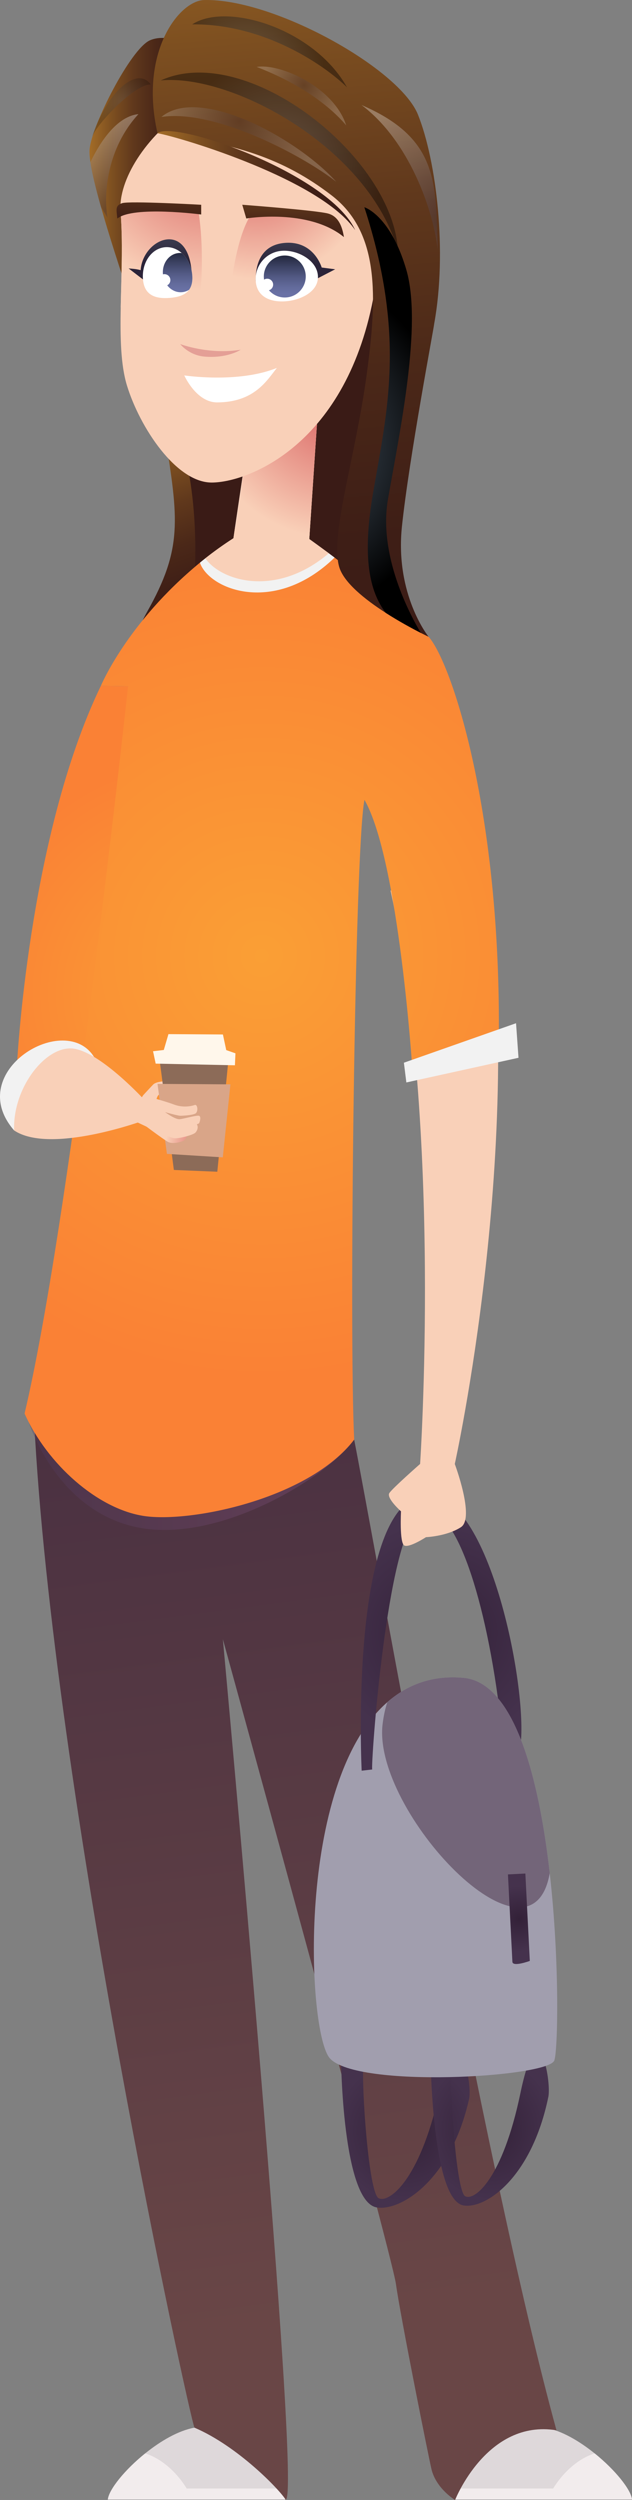 <svg xmlns="http://www.w3.org/2000/svg" xmlns:xlink="http://www.w3.org/1999/xlink" viewBox="0 0 315.35 1245.88"><rect x="0" y="0" width="315.35" height="1245.88" fill="#808080" stroke="none"/><defs><style>.cls-1{fill:url(#_ÂÁ_Ï_ÌÌ_È_ËÂÌÚ_205-3);}.cls-2{fill:url(#_ÂÁ_Ï_ÌÌ_È_ËÂÌÚ_205-2);}.cls-3{fill:url(#_ÂÁ_Ï_ÌÌ_È_ËÂÌÚ_205-4);}.cls-4{fill:url(#_ÂÁ_Ï_ÌÌ_È_ËÂÌÚ_205-5);}.cls-5{fill:url(#_ÂÁ_Ï_ÌÌ_È_ËÂÌÚ_205-6);}.cls-6{fill:url(#_ÂÁ_Ï_ÌÌ_È_ËÂÌÚ_205-7);}.cls-7{fill:url(#linear-gradient);}.cls-8{clip-path:url(#clippath);}.cls-9{fill:#f9d0b8;}.cls-10{fill:#f2eced;}.cls-11{fill:#f2f2f2;}.cls-12{fill:#e49f96;}.cls-13{fill:#fff;}.cls-14{fill:#fff7eb;}.cls-15{fill:#8c6b58;}.cls-16{fill:#a19eae;}.cls-17{fill:#736579;}.cls-18{fill:#333;}.cls-19{fill:#ded8da;}.cls-20{fill:#d9a588;}.cls-21{fill:url(#radial-gradient-7);}.cls-21,.cls-22,.cls-23,.cls-24{mix-blend-mode:screen;}.cls-25{fill:url(#radial-gradient-10);}.cls-26{fill:url(#radial-gradient-11);}.cls-27{fill:url(#radial-gradient-12);}.cls-28{fill:url(#radial-gradient-14);}.cls-29{fill:url(#radial-gradient-13);}.cls-30{fill:url(#linear-gradient-2);}.cls-30,.cls-31,.cls-32,.cls-33,.cls-34{mix-blend-mode:multiply;}.cls-30,.cls-33,.cls-34{opacity:.3;}.cls-22{fill:url(#radial-gradient-6);}.cls-22,.cls-23{opacity:.4;}.cls-35{fill:url(#radial-gradient-5);}.cls-36{fill:url(#radial-gradient-3);}.cls-37{fill:url(#radial-gradient-4);}.cls-38{fill:url(#radial-gradient-9);}.cls-39{fill:url(#radial-gradient-8);}.cls-40{fill:url(#radial-gradient-2);}.cls-23{fill:url(#radial-gradient-16);}.cls-24{fill:url(#radial-gradient-20);}.cls-24,.cls-31,.cls-32{opacity:.2;}.cls-41{fill:url(#linear-gradient-3);}.cls-42{fill:url(#linear-gradient-4);}.cls-43{fill:url(#linear-gradient-6);}.cls-44{fill:url(#linear-gradient-5);}.cls-45{fill:url(#radial-gradient);}.cls-46{isolation:isolate;}.cls-47{fill:url(#_ÂÁ_Ï_ÌÌ_È_ËÂÌÚ_205);}.cls-31{fill:url(#radial-gradient-18);}.cls-32{fill:url(#radial-gradient-17);}.cls-33{fill:url(#radial-gradient-15);}.cls-34{fill:url(#radial-gradient-19);}</style><linearGradient id="_&#xC2;&#xC1;_&#xCF;_&#xCC;&#xCC;_&#xC8;_&#xCB;&#xC2;&#xCC;&#xDA;_205" x1="44.64" y1="90.07" x2="98.42" y2="90.07" gradientUnits="userSpaceOnUse"><stop offset="0" stop-color="#a36c27"></stop><stop offset=".21" stop-color="#7d4f20"></stop><stop offset=".41" stop-color="#60381c"></stop><stop offset=".61" stop-color="#4b2818"></stop><stop offset=".81" stop-color="#3e1e16"></stop><stop offset="1" stop-color="#3a1b16"></stop></linearGradient><linearGradient id="linear-gradient" x1="172.61" y1="1168.39" x2="108.67" y2="683.15" gradientUnits="userSpaceOnUse"><stop offset=".03" stop-color="#694646"></stop><stop offset="1" stop-color="#493041"></stop></linearGradient><linearGradient id="linear-gradient-2" x1="14.4" y1="735.67" x2="176.72" y2="735.67" gradientUnits="userSpaceOnUse"><stop offset="0" stop-color="#513b61"></stop><stop offset="1" stop-color="#965a8a"></stop></linearGradient><radialGradient id="radial-gradient" cx="98.83" cy="494.55" fx="98.83" fy="494.55" r="117.49" gradientUnits="userSpaceOnUse"><stop offset="0" stop-color="#fa9f35"></stop><stop offset=".98" stop-color="#fa8135"></stop></radialGradient><linearGradient id="_&#xC2;&#xC1;_&#xCF;_&#xCC;&#xCC;_&#xC8;_&#xCB;&#xC2;&#xCC;&#xDA;_205-2" x1="567.81" y1="83.65" x2="534.55" y2="165.74" gradientTransform="translate(649.86) rotate(-180) scale(1 -1)" xlink:href="#_&#xC2;&#xC1;_&#xCF;_&#xCC;&#xCC;_&#xC8;_&#xCB;&#xC2;&#xCC;&#xDA;_205"></linearGradient><linearGradient id="_&#xC2;&#xC1;_&#xCF;_&#xCC;&#xCC;_&#xC8;_&#xCB;&#xC2;&#xCC;&#xDA;_205-3" x1="588.98" y1="216.91" x2="554.1" y2="311.87" gradientTransform="translate(649.86) rotate(-180) scale(1 -1)" xlink:href="#_&#xC2;&#xC1;_&#xCF;_&#xCC;&#xCC;_&#xC8;_&#xCB;&#xC2;&#xCC;&#xDA;_205"></linearGradient><radialGradient id="radial-gradient-2" cx="130.59" cy="476.37" fx="130.59" fy="476.37" r="214.78" xlink:href="#radial-gradient"></radialGradient><radialGradient id="radial-gradient-3" cx="167.04" cy="200.67" fx="167.04" fy="200.67" r="74.04" gradientUnits="userSpaceOnUse"><stop offset=".09" stop-color="#dc6d6a"></stop><stop offset=".21" stop-color="#e07b75"></stop><stop offset=".91" stop-color="#f9d0b8"></stop></radialGradient><radialGradient id="radial-gradient-4" cx="522.03" cy="80.48" fx="522.03" fy="80.48" r="64.34" gradientTransform="translate(649.86) rotate(-180) scale(1 -1)" xlink:href="#radial-gradient-3"></radialGradient><radialGradient id="radial-gradient-5" cx="547.7" cy="75.21" fx="547.7" fy="75.21" r="76.43" gradientTransform="translate(649.86) rotate(-180) scale(1 -1)" xlink:href="#radial-gradient-3"></radialGradient><linearGradient id="_&#xC2;&#xC1;_&#xCF;_&#xCC;&#xCC;_&#xC8;_&#xCB;&#xC2;&#xCC;&#xDA;_205-4" x1="502.81" y1="80.86" x2="504.16" y2="129.68" gradientTransform="translate(649.86) rotate(-180) scale(1 -1)" xlink:href="#_&#xC2;&#xC1;_&#xCF;_&#xCC;&#xCC;_&#xC8;_&#xCB;&#xC2;&#xCC;&#xDA;_205"></linearGradient><linearGradient id="linear-gradient-3" x1="437.48" y1="27.53" x2="440.16" y2="62.4" gradientTransform="translate(513.87 34.37) rotate(175.5) scale(1 -1)" gradientUnits="userSpaceOnUse"><stop offset="0" stop-color="#576778"></stop><stop offset="1" stop-color="#2b2338"></stop></linearGradient><linearGradient id="linear-gradient-4" x1="370.32" y1="33.91" x2="373.01" y2="68.78" xlink:href="#linear-gradient-3"></linearGradient><clipPath id="clippath"><path id="SVGID-2" class="cls-13" d="m71.33,139.13c.65,8.27,6.57,9.86,13.37,9.33,6.79-.53,11.89-2.99,11.23-11.26-.65-8.27-6.69-14.54-13.48-14.01-6.79.53-11.77,7.67-11.12,15.94Z"></path></clipPath><linearGradient id="linear-gradient-5" x1="559.88" y1="144.4" x2="559.88" y2="125.35" gradientTransform="translate(649.86) rotate(-180) scale(1 -1)" gradientUnits="userSpaceOnUse"><stop offset="0" stop-color="#6971a5"></stop><stop offset=".16" stop-color="#636b9c"></stop><stop offset=".42" stop-color="#535a85"></stop><stop offset=".73" stop-color="#3a4060"></stop><stop offset="1" stop-color="#22263c"></stop></linearGradient><linearGradient id="_&#xC2;&#xC1;_&#xCF;_&#xCC;&#xCC;_&#xC8;_&#xCB;&#xC2;&#xCC;&#xDA;_205-5" x1="135.15" y1="-69.65" x2="170.07" y2="349.45" xlink:href="#_&#xC2;&#xC1;_&#xCF;_&#xCC;&#xCC;_&#xC8;_&#xCB;&#xC2;&#xCC;&#xDA;_205"></linearGradient><radialGradient id="radial-gradient-6" cx="139.41" cy="80.67" fx="139.41" fy="80.67" r="52.36" gradientUnits="userSpaceOnUse"><stop offset="0" stop-color="#576778"></stop><stop offset="1" stop-color="#000"></stop></radialGradient><linearGradient id="_&#xC2;&#xC1;_&#xCF;_&#xCC;&#xCC;_&#xC8;_&#xCB;&#xC2;&#xCC;&#xDA;_205-6" x1="78.58" y1="90.01" x2="177.22" y2="90.01" xlink:href="#_&#xC2;&#xC1;_&#xCF;_&#xCC;&#xCC;_&#xC8;_&#xCB;&#xC2;&#xCC;&#xDA;_205"></linearGradient><radialGradient id="radial-gradient-7" cx="513.66" cy="221.3" fx="513.66" fy="221.3" r="88.39" gradientTransform="translate(649.86) rotate(-180) scale(1 -1)" xlink:href="#radial-gradient-6"></radialGradient><linearGradient id="linear-gradient-6" x1="507.76" y1="146.32" x2="507.76" y2="127.27" xlink:href="#linear-gradient-5"></linearGradient><linearGradient id="_&#xC2;&#xC1;_&#xCF;_&#xCC;&#xCC;_&#xC8;_&#xCB;&#xC2;&#xCC;&#xDA;_205-7" x1="569.85" y1="79.19" x2="570.92" y2="118.08" gradientTransform="translate(649.86) rotate(-180) scale(1 -1)" xlink:href="#_&#xC2;&#xC1;_&#xCF;_&#xCC;&#xCC;_&#xC8;_&#xCB;&#xC2;&#xCC;&#xDA;_205"></linearGradient><radialGradient id="radial-gradient-8" cx="14476.83" cy="540.99" fx="14476.83" fy="540.99" r="18.31" gradientTransform="translate(10133.21 0) rotate(-180) scale(.69 -1)" xlink:href="#radial-gradient-3"></radialGradient><radialGradient id="radial-gradient-9" cx="101.37" cy="571.21" fx="101.37" fy="571.21" r="20.72" xlink:href="#radial-gradient-3"></radialGradient><radialGradient id="radial-gradient-10" cx="14375.08" cy="564.86" fx="14375.08" fy="564.86" r="116.84" gradientTransform="translate(10133.21 0) rotate(-180) scale(.69 -1)" xlink:href="#radial-gradient-3"></radialGradient><radialGradient id="radial-gradient-11" cx="202.24" cy="1061.96" fx="202.24" fy="1061.96" r="35.32" gradientUnits="userSpaceOnUse"><stop offset="0" stop-color="#332138"></stop><stop offset="1" stop-color="#45324d"></stop></radialGradient><radialGradient id="radial-gradient-12" cx="253.19" cy="1060.95" fx="253.19" fy="1060.95" r="35.32" gradientTransform="translate(11.47) scale(.92 1)" xlink:href="#radial-gradient-11"></radialGradient><radialGradient id="radial-gradient-13" cx="220.09" cy="813.72" fx="220.09" fy="813.72" r="56.25" xlink:href="#radial-gradient-11"></radialGradient><radialGradient id="radial-gradient-14" cx="258.9" cy="956.23" fx="258.9" fy="956.23" r="16.4" xlink:href="#radial-gradient-11"></radialGradient><radialGradient id="radial-gradient-15" cx="225.9" cy="108.84" fx="225.9" fy="108.84" r="62.1" gradientUnits="userSpaceOnUse"><stop offset="0" stop-color="#2b2338"></stop><stop offset="1" stop-color="#fff"></stop></radialGradient><radialGradient id="radial-gradient-16" cx="122.92" cy="35.69" fx="122.92" fy="35.69" r="38.88" xlink:href="#radial-gradient-6"></radialGradient><radialGradient id="radial-gradient-17" cx="119.37" cy="60.39" fx="119.37" fy="60.39" r="39.09" xlink:href="#radial-gradient-15"></radialGradient><radialGradient id="radial-gradient-18" cx="151.71" cy="42.42" fx="151.71" fy="42.42" r="20.81" xlink:href="#radial-gradient-15"></radialGradient><radialGradient id="radial-gradient-19" cx="53.44" cy="104.47" fx="53.44" fy="104.47" r="48.67" xlink:href="#radial-gradient-15"></radialGradient><radialGradient id="radial-gradient-20" cx="61.25" cy="50.48" fx="61.25" fy="50.48" r="15.43" xlink:href="#radial-gradient-6"></radialGradient></defs><g class="cls-46"><g id="Layer_2"><g id="_1"><g><path class="cls-47" d="m98.42,24.4s-17.02,173.7-31.87,129.68c-7.03-20.86-12.49-37.92-16.18-51-2.71-9.54-4.49-16.98-5.26-22.24-.41-2.77-.55-4.92-.41-6.48,1.07-11.82,20.41-49.96,30.09-54.26,9.67-4.3,23.63,4.3,23.63,4.3Z"></path><path class="cls-19" d="m142.34,1245.67H53.8c.52-4.97,8.46-14.82,18.65-23.01,7.66-6.18,16.61-11.4,24.58-12.82,9.39-1.98,40.49,10.19,43.23,19.8,1.2,4.2,1.76,7.81,1.98,10.53.31,3.49.09,5.5.09,5.5Z"></path><path class="cls-10" d="m142.34,1245.67H53.8c.52-4.97,8.46-14.82,18.65-23.01,13.25,4.23,20.69,17.51,20.69,17.51h49.1c.31,3.49.09,5.5.09,5.5Z"></path><path class="cls-19" d="m226.82,1245.67h88.54c-.52-4.97-8.46-14.82-18.65-23.01-7.66-6.18-16.61-11.4-24.58-12.82-9.39-1.98-40.49,10.19-43.23,19.8-1.2,4.2-1.76,7.81-1.98,10.53-.31,3.49-.09,5.5-.09,5.5Z"></path><path class="cls-10" d="m226.82,1245.67h88.54c-.52-4.97-8.46-14.82-18.65-23.01-13.25,4.23-20.69,17.51-20.69,17.51h-49.1c-.31,3.49-.09,5.5-.09,5.5Z"></path><path class="cls-7" d="m17.03,707.85c9.2,184.09,77.5,496.83,80.01,501.99,21.72,9.28,42.5,30.98,45.45,35.82,8.5,2.12-31.29-428.77-31.29-428.77,0,0,84.26,305.87,86.38,321.44,2.12,15.58,16.47,87.1,17.72,92.23,2.36,9.72,11.78,15.33,11.78,15.33,0,0,15.89-40.4,50.59-34.74-36.11-130.99-91.37-445.15-100.95-493.7-9.58-48.54-159.69-9.6-159.69-9.6Z"></path><path class="cls-30" d="m14.4,708.9s13.71,44.49,54.78,52.39c41.07,7.9,95.04-25.93,107.54-43.84-83.71-9.29-162.32-8.55-162.32-8.55Z"></path><path class="cls-9" d="m194.9,443.91c25.97,118.59,14.72,285.66,14.72,285.66h17.31s35.49-160.14,15.58-295.18c-17.31-19.91-47.61,9.52-47.61,9.52Z"></path><path class="cls-45" d="m50.34,341.77c-36.38,75.3-41.91,189.68-41.91,189.68l57.81,39.97-2.35-229.43-13.54-.22Z"></path><path class="cls-2" d="m185.02,140.29c14.49,62.23-11.8,155.58-11.8,155.58l-85.84-1.61,2.15-75.11,1.07-73.5,94.42-5.36Z"></path><path class="cls-1" d="m82.28,216.74c6.84,42.25,8.85,56.73-8.85,88.12-17.7,31.39,22.13.4,22.13.4,0,0,5.23-34.6-1.61-71.22-6.84-36.62-11.67-17.3-11.67-17.3Z"></path><path class="cls-40" d="m213.86,317.33c-9.7-11.03-32.53-28.71-46.93-39.45-7.43-5.54-12.62-9.24-12.62-9.24l4.83-72.03-34.2,14.89s-6.44,42.65-8.45,56.73c-6.08,3.9-11.64,8-16.73,12.18-36.38,29.9-49.41,61.35-49.41,61.35l13.54.22c-3.11,28.66-29.67,269.73-51.63,362.47,11.25,25.1,36.36,47.61,59.73,51.07,23.37,3.46,82.06-8.57,104.74-38.09-2.6-52.8.21-294.23,5.13-318.83,17.22,30.13,23.98,135.29,23.98,135.29,0,0,29.52,4.92,43.05-15.37,1.23-113.15-23.35-187.93-35.02-201.2Z"></path><path class="cls-11" d="m166.93,277.89c-29.81,28.84-62.54,16.04-67.17,2.53.88-.73,1.78-1.45,2.69-2.17,4.34-3.42,9.01-6.78,14.04-10.01.22-1.52.49-3.39.8-5.5,2.53-17.33,7.65-51.24,7.65-51.24l.09-.05,34.11-14.85-4.83,72.02s3.89,2.78,9.75,7.1c.91.69,1.87,1.39,2.87,2.14Z"></path><path class="cls-36" d="m164.06,275.74c-26.18,22.17-53.59,13.94-61.61,2.51,4.34-3.42,9.01-6.78,14.04-10.01.22-1.52.49-3.39.8-5.5.05-.02.08-.06.13-.08,1.57-10.96,5.81-39.2,7.62-51.2l34.11-14.85-4.83,72.02s3.89,2.78,9.75,7.1Z"></path><path class="cls-9" d="m60.55,111.96c.6,13.7-.06,27.91-.31,41.15-.28,15.01-.05,28.76,3.13,39.09,6.44,20.92,24.55,48.28,42.25,48.28s68-18.51,81.28-95.36c0,0,32.19-63.2-17.46-93.92-54.36-33.62-111.7,23.1-109.29,54.08.17,2.2.31,4.43.4,6.68Z"></path><path class="cls-37" d="m124.36,108.39c-5.03,8.85-8.07,23.96-9.69,39.34-1.38,13.11,39.03,21.33,53.31,11.87,14.28-9.46,5.03-38.83-1.01-45.47-6.04-6.64-37.79-11.78-42.62-5.74Z"></path><path class="cls-35" d="m60.24,153.11c7.24,10.09,37.77,9.46,39.14-.95,1.41-10.66,2.21-29.78-.2-45.67-6.24-3.62-34.2-3.22-39.03-1.21.17,2.2.31,4.43.4,6.68.6,13.7-.06,27.91-.31,41.15Z"></path><path class="cls-3" d="m120.88,102.04l2.01,6.84s31.01-5.21,48.72,9.28c-.8-4.83-2.41-10.06-7.65-11.67-5.23-1.61-43.08-4.45-43.08-4.45Z"></path><path class="cls-41" d="m95.77,138.55c-.46-29.83-24.46-20.14-25.6-3.9-1.94-.66-5.99-.87-5.99-.87l8.3,6.34,23.29-1.56Z"></path><path class="cls-42" d="m153.87,141.11l13.38-6.91-6.73-.88s-3.81-13.42-18.32-12.28c-15.64,1.23-14.53,17.3-14.59,19.12,4.76,1.44,26.26.95,26.26.95Z"></path><g><path id="SVGID" class="cls-13" d="m71.33,139.13c.65,8.27,6.57,9.86,13.37,9.33,6.79-.53,11.89-2.99,11.23-11.26-.65-8.27-6.69-14.54-13.48-14.01-6.79.53-11.77,7.67-11.12,15.94Z"></path><g class="cls-8"><path class="cls-44" d="m81.29,136.54c.42,5.39,4.66,9.45,9.46,9.08,4.8-.38,8.35-5.05,7.92-10.45-.42-5.39-4.66-9.45-9.46-9.08-4.8.38-8.35,5.05-7.92,10.45Z"></path></g></g><path class="cls-13" d="m138.16,183.35c-19.39,7.85-46.21,3.74-46.21,3.74,0,0,5.98,13.5,16.44,13.45,18.62-.1,24.78-10.98,29.77-17.19Z"></path><path class="cls-12" d="m120.1,174.29s-6.64,4.43-18.11,3.42c-7.82-.69-12.07-6.24-12.07-6.24,0,0,14.28,5.43,30.18,2.82Z"></path><path class="cls-4" d="m216.67,161.21c6.51-35.79,1.11-81-8.1-104.04C199.36,34.14,136.57-.86,101.87.02c-12.45.31-32.51,25.91-23.29,66.35,38.93,5.12,62.71,12.48,86.76,30.9,24.06,18.43,23.03,50.16,17.53,90.1-5.73,41.58-18.11,78.87-13.68,94.96,2.17,7.87,12.88,16.41,23.27,23.08,6.82,4.38,13.49,7.95,17.52,10.01,2.41,1.22,3.87,1.92,3.87,1.92,0,0-16.9-20.92-13.28-55.13,3.62-34.2,16.1-99.79,16.1-101Z"></path><path class="cls-22" d="m80.22,40.08c35.79-3.45,104.23,33.91,118.36,85.08-2.25-46.84-75.4-104.66-118.36-85.08Z"></path><path class="cls-5" d="m78.58,66.37c12.64,2.35,81.58,23.24,98.65,48.33-12.71-27.91-90.08-55.07-98.65-48.33Z"></path><path class="cls-21" d="m186.09,245.98c-5.46,31.96-1.71,48.75,6.37,59.43,6.82,4.38,13.49,7.95,17.52,10.01-5.54-9.29-21.27-38.76-16.38-66.75,5.91-33.8,17.17-86.91,9.13-114.27-1.26-4.27-2.62-7.96-4.04-11.15,0,0-.02-.02-.02-.02-5.77-12.94-12.36-17.69-15.31-19.26-.98-.52-1.56-.69-1.56-.69,20.92,64.38,11.27,101.94,4.29,142.71Z"></path><path class="cls-13" d="m127.61,140.16c.61,7.76,7.28,10.59,15.04,9.98,7.76-.61,16.58-5.07,15.97-12.83-.61-7.76-10.29-12.92-18.06-12.31-7.76.61-13.56,7.4-12.95,15.16Z"></path><path class="cls-43" d="m131.67,138.62c.45,5.76,5.49,10.06,11.25,9.61,5.76-.45,10.06-5.49,9.61-11.25-.45-5.76-5.49-10.06-11.25-9.61-5.76.45-10.06,5.49-9.61,11.25Z"></path><path class="cls-13" d="m79.12,139.81c.13,1.62,1.55,2.84,3.17,2.71,1.62-.13,2.84-1.55,2.71-3.17-.13-1.62-1.55-2.84-3.17-2.71-1.62.13-2.84,1.55-2.71,3.17Z"></path><path class="cls-13" d="m130.4,142.08c.13,1.62,1.55,2.84,3.17,2.71,1.62-.13,2.84-1.55,2.71-3.17-.13-1.62-1.55-2.84-3.17-2.71-1.62.13-2.84,1.55-2.71,3.17Z"></path><path class="cls-6" d="m100.39,102.06v4.83s-33.8-4.43-41.85,2.01c-.4-4.43-1.21-6.44,2.41-7.65,3.62-1.21,39.43.8,39.43.8Z"></path><path class="cls-11" d="m7.06,563.37c-25.69-29.46,25.97-60.2,40.11-36.22-12.91,23.98-40.11,36.22-40.11,36.22Z"></path><path class="cls-9" d="m7.06,563.37c18.18,12.12,64.82-5.02,64.82-5.02l.42-9.93s-21.09-23.14-34.94-25.73c-13.85-2.6-31.16,19.04-30.3,40.68Z"></path><g><path class="cls-39" d="m71.47,545.8s2.81-3.07,4.88-5.24c2.07-2.17,8.05-1.44,10.12-2.52,2.07-1.08,2.63,2.24-.37,4.68-3.01,2.44-4.18,1.98-6.24,2.52-2.07.54-2.12,5.22-2.12,5.22l-10.58,1.62,4.33-6.27Z"></path><g><path class="cls-15" d="m79.6,528.12c.14.44,7.15,54.93,7.15,54.93l21.68.89,5.47-54.94-34.29-.87Z"></path><polygon class="cls-14" points="76.36 523.89 77.68 530.06 117.22 530.89 117.48 524.93 112.89 523.32 111.23 515.54 84.05 515.36 81.73 523.26 76.36 523.89"></polygon><polygon class="cls-20" points="78.59 540.16 114.97 540.4 111.17 576.77 83.29 575.04 78.59 540.16"></polygon></g><path class="cls-38" d="m93.33,562.8c.94,1.63-.56,5.15-1.69,5.69-1.13.54-5.45,1.9-7.9.54-2.44-1.35-13.85-9.95-13.85-9.95l1.78-.94s12.39,5.86,13.7,6.13c1.32.27,7.95-1.47,7.95-1.47Z"></path><path class="cls-25" d="m98.16,560.2c.94,1.35.38,3.25-.75,4.33-1.13,1.08-8.08,2.98-10.53,2.71-2.44-.27-19.36-8.4-19.36-8.4l-.38-3.25,19.55,4.88,11.47-.27Z"></path><path class="cls-9" d="m71.47,545.8s10.64,2.88,15.37,4.66c4.58,1.72,8.79.77,10.3.22,1.5-.54,1.94,3.51.25,4.32-1.69.81-6.11,1.04-7.42,1.04s-7.59-1.8-7.59-1.8c0,0,5.08,3.79,7.33,3.52,2.26-.27,8.19-2,9.5-1.73,1.32.27.54,2.86.17,3.67-.38.81-8.36,2.39-9.86,2.66s-6.77-1.35-6.77-1.35l-15.23-2.17-.34-6.15,4.29-6.9Z"></path></g><g><path class="cls-26" d="m170.16,1025.96s.67,71.14,17.77,74.11c11.68,2.03,37.06-13.2,46.19-54.32,1.52-8.63-5.58-44.16-15.23-1.52-9.64,42.64-24.87,53.81-29.95,51.27-5.08-2.54-8.63-56.85-7.61-66.5s-11.17-3.05-11.17-3.05Z"></path><path class="cls-27" d="m214.83,1024.95s.62,71.14,16.34,74.11c10.74,2.03,34.08-13.2,42.49-54.32,1.4-8.63-5.14-44.16-14.01-1.52-8.87,42.64-22.88,53.81-27.55,51.27-4.67-2.54-7.94-56.85-7-66.5.93-9.64-10.27-3.05-10.27-3.05Z"></path><path class="cls-18" d="m255.95,938l5.16,23.31c.81,3.64,4.44,5.9,8.06,5.02h0c3.4-.83,5.58-4.16,4.97-7.6l-3.78-21.55-14.41.82Z"></path><path class="cls-16" d="m164.64,1025.83c13.74,14.98,108.24,9.47,111.91,1.1,1.78-4.07,2.86-48.52-2.25-93.45-5.37-47.22-17.57-94.97-42.97-97.3-15.51-1.42-28.01,3.31-38.05,12.09-45.94,40.12-39.94,165.25-28.64,177.56Z"></path><path class="cls-17" d="m274.3,933.47c-5.37-47.22-17.57-94.97-42.97-97.3-15.51-1.42-28.01,3.31-38.05,12.09-1.08,3.21-1.89,6.9-2.39,11.13-5.05,43.07,74.26,127.31,83.41,74.07Z"></path><path class="cls-29" d="m185.73,881.83c-.82-2,7.24-115.62,23.25-127.03,15-10.67,31.33,32.39,39.46,91.44,4.45,5.3,8.27,12.44,11.55,20.85,2.42-32.84-18.95-134.06-52.27-120.91-33.35,13.15-27.26,136.25-27.26,136.25l5.28-.6Z"></path><path class="cls-28" d="m262.14,933.68c.03.64,2.22,43.55,2.22,43.55,0,0-8.55,3.16-8.69.44-.14-2.72-2.22-43.55-2.22-43.55l8.69-.44Z"></path></g><path class="cls-9" d="m209.61,729.57s-13.67,12-15.33,14.49c-1.66,2.49,5.81,9.13,5.81,9.13,0,0-.83,15.78,1.66,17.02,2.49,1.25,10.8-4.15,10.8-4.15,0,0,10.38-.42,17.44-4.98,7.06-4.57-3.07-31.51-3.07-31.51,0,0-5.72-10.34-17.31,0Z"></path><polygon class="cls-11" points="201.53 529.61 202.76 539.45 258.72 527.15 257.49 509.93 201.53 529.61"></polygon><path class="cls-33" d="m180.38,52.33c23.86,17.9,35.79,52.43,37.99,71.9-.94-32.97.63-55.26-37.99-71.9Z"></path><path class="cls-23" d="m95.92,12.14c37.05-.31,67.5,21.66,77.23,31.4C156.83,14.34,113.19.84,95.92,12.14Z"></path><path class="cls-32" d="m80.54,58.29c26.69-4.08,70.95,19.47,87.28,32.34-19.15-21.35-68.13-48.35-87.28-32.34Z"></path><path class="cls-31" d="m128.06,33.35c28.5,11.01,41.13,24.94,44.7,29.15-6.15-19.11-33.04-31.09-44.7-29.15Z"></path><path class="cls-34" d="m53.67,108.54c-1.24-1.97-2.34-3.78-3.3-5.46-2.71-9.54-4.49-16.98-5.26-22.24,3.27-6.94,11.97-22.74,23.97-23.97-15.86,17.22-17.46,40.12-15.41,51.67Z"></path><path class="cls-24" d="m75.23,42.09c-7.92-.23-27.03,19.57-29.36,26.33,7.22-22.14,22.37-35.89,29.36-26.33Z"></path></g></g></g></g></svg>